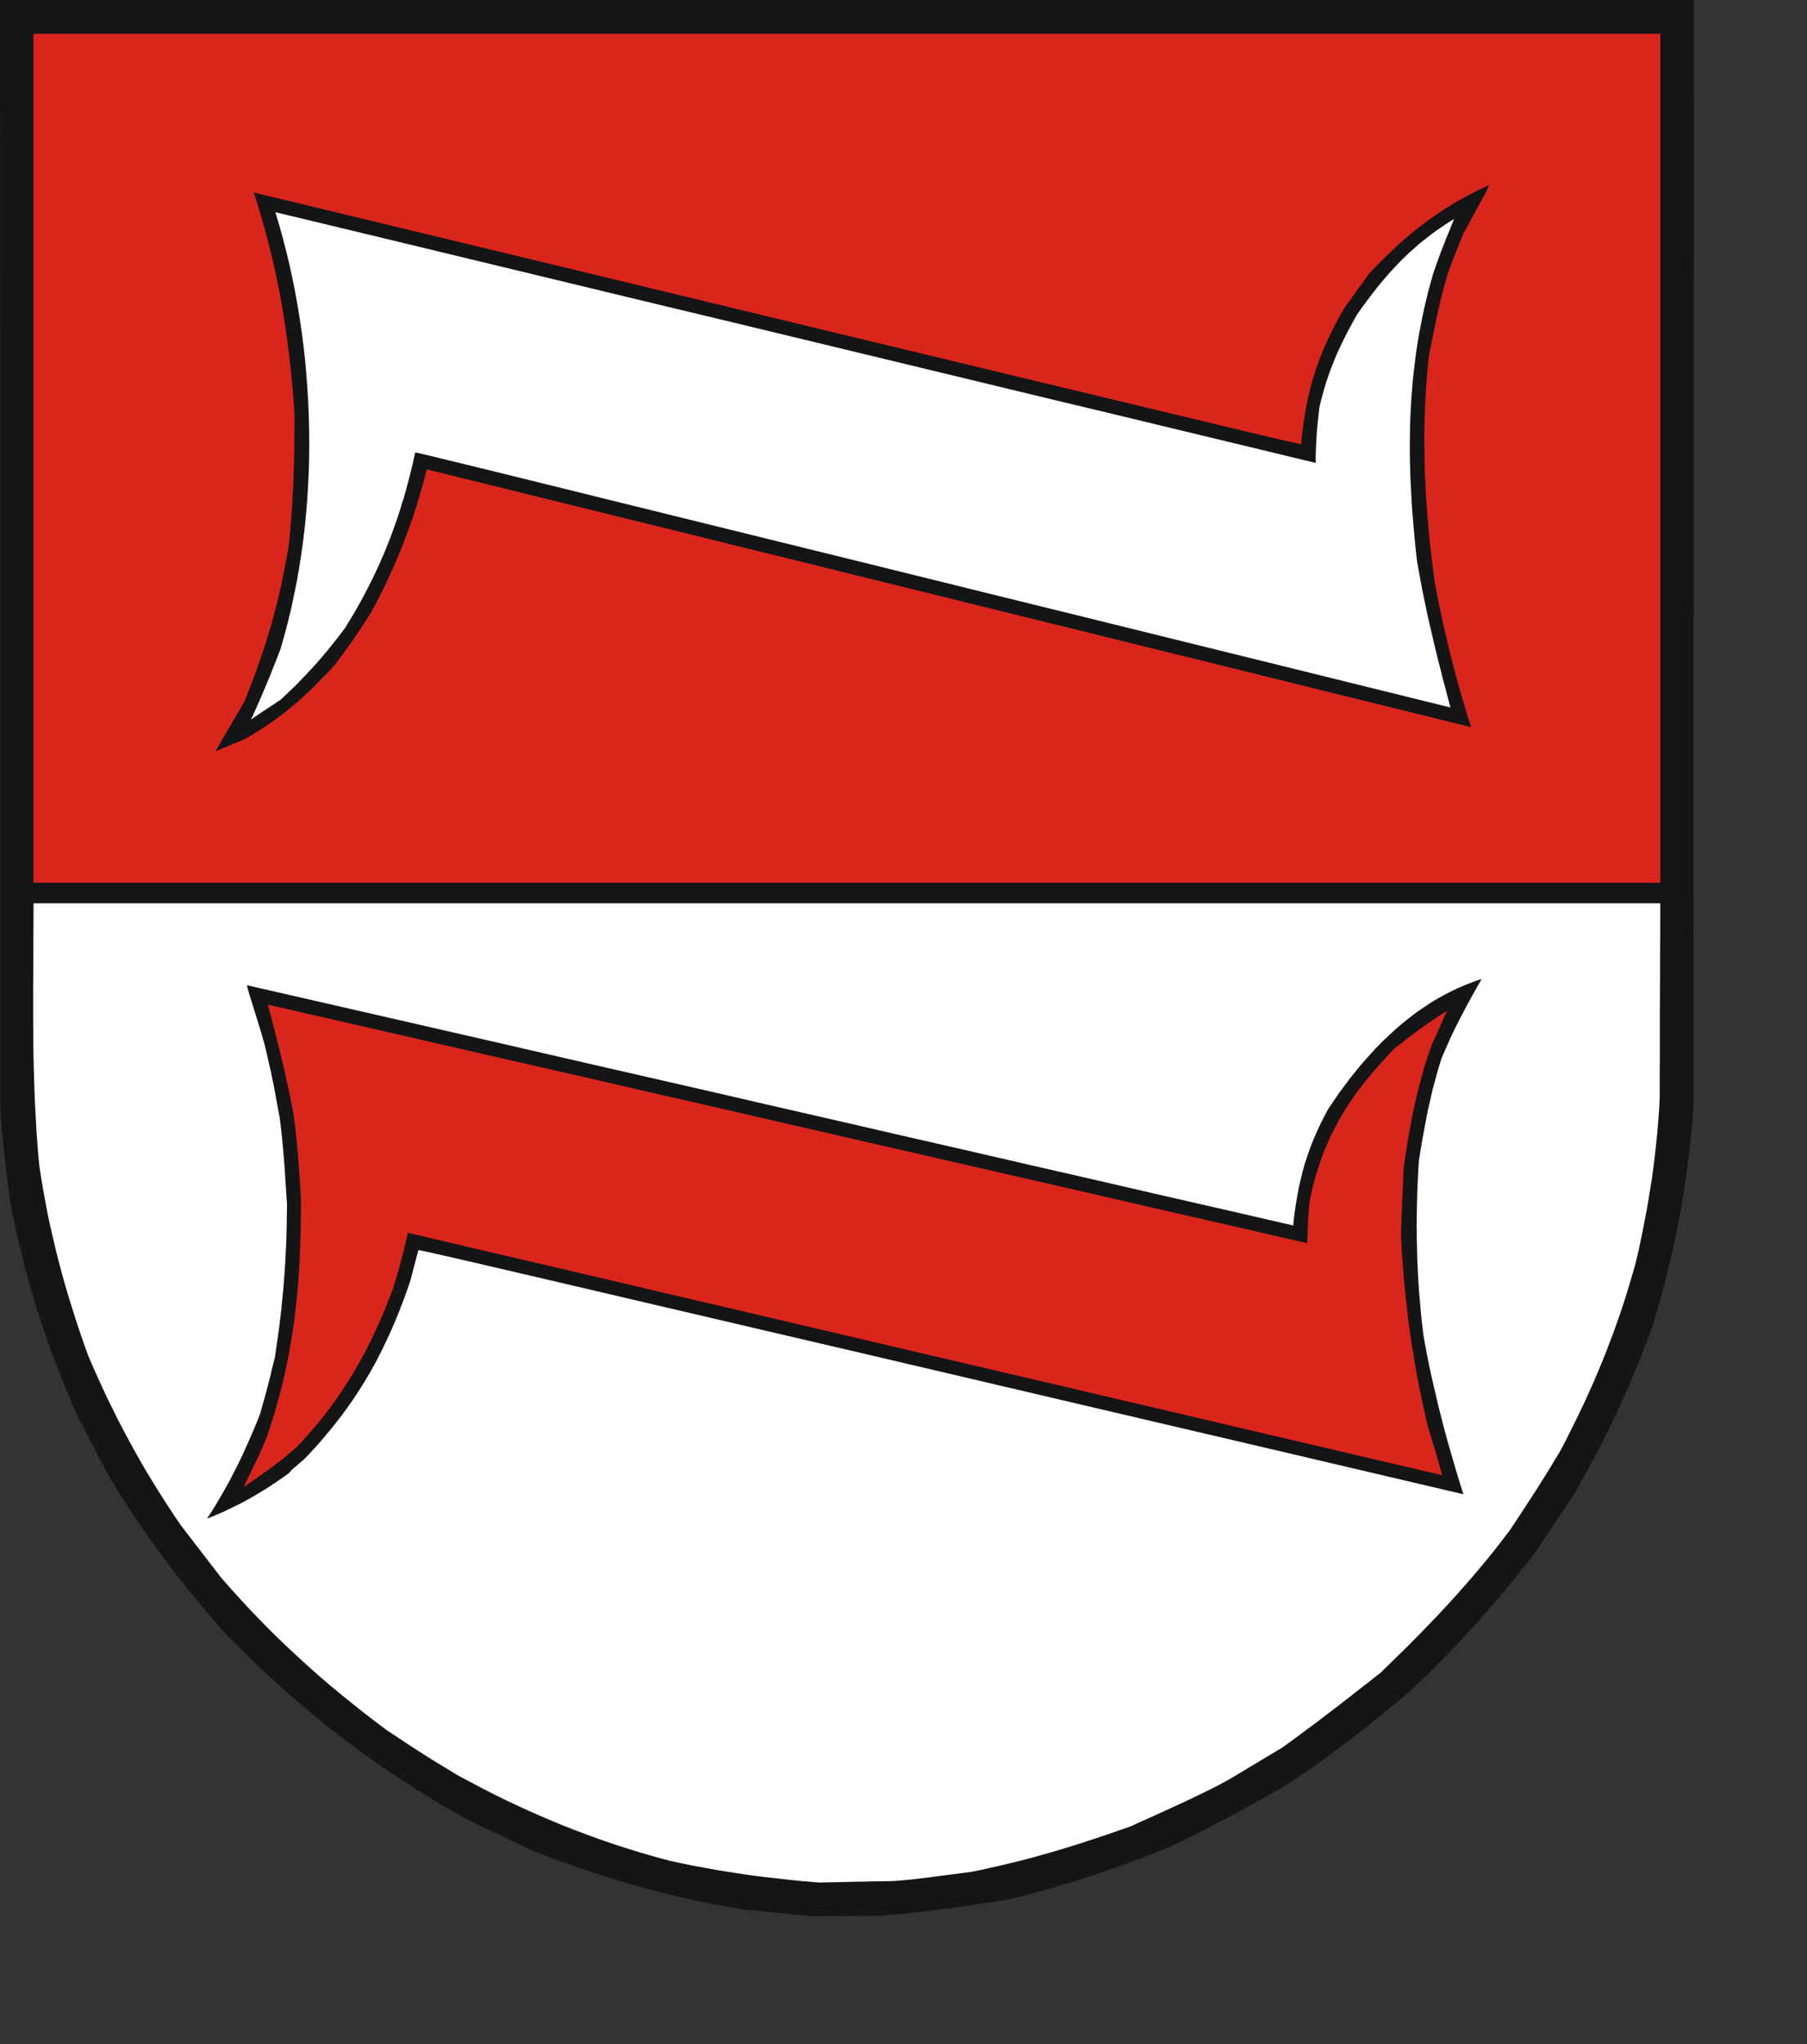 <?xml version="1.0" encoding="UTF-8" standalone="no"?>
<svg
   xmlns:dc="http://purl.org/dc/elements/1.1/"
   xmlns:cc="http://creativecommons.org/ns#"
   xmlns:rdf="http://www.w3.org/1999/02/22-rdf-syntax-ns#"
   xmlns:svg="http://www.w3.org/2000/svg"
   xmlns="http://www.w3.org/2000/svg"
   xmlns:sodipodi="http://sodipodi.sourceforge.net/DTD/sodipodi-0.dtd"
   xmlns:inkscape="http://www.inkscape.org/namespaces/inkscape"
   width="152.93mm"
   height="172.94mm"
   id="svg2894"
   sodipodi:version="0.32"
   inkscape:version="0.45.1+0.46pre1+devel"
   inkscape:output_extension="org.inkscape.output.svg.inkscape"
   sodipodi:docname="Topfstedt.svg">
  <rect width="100%" height="100%" fill="#333333" stroke="none"/>
  <defs
     id="defs2911">
    <inkscape:perspective
       sodipodi:type="inkscape:persp3d"
       inkscape:vp_x="-50 : 600 : 1"
       inkscape:vp_y="0 : 1000 : 0"
       inkscape:vp_z="700 : 600 : 1"
       inkscape:persp3d-origin="300 : 400 : 1"
       id="perspective2915" />
  </defs>
  <sodipodi:namedview
     inkscape:window-height="664"
     inkscape:window-width="640"
     inkscape:pageshadow="2"
     inkscape:pageopacity="0.0"
     guidetolerance="10.0"
     gridtolerance="10.0"
     objecttolerance="10.0"
     borderopacity="1.0"
     bordercolor="#666666"
     pagecolor="#ffffff"
     id="base"
     showgrid="false"
     inkscape:zoom="0.7898436"
     inkscape:cx="270.93896"
     inkscape:cy="306.38977"
     inkscape:window-x="88"
     inkscape:window-y="70"
     inkscape:current-layer="svg2894" />
<!-- EMR_GDICOMMENT --><!-- EMR_SETMAPMODE --><!-- EMR_SETVIEWPORTEXTEX --><!-- EMR_SETWINDOWEXTEX --><!-- EMR_SETWINDOWEXTEX --><!-- EMR_SETWINDOWEXTEX --><!-- EMR_SETWINDOWEXTEX -->  <path
     style="fill:#131516;fill-rule:evenodd;fill-opacity:1;stroke:none;"
     d="  M 256.864 612.473   L 254.03 612.205   L 251.235 611.899   L 248.401 611.631   L 245.605 611.362   L 242.809 611.056   L 240.013 610.788   L 237.179 610.52   L 232.66 609.716   L 228.179 608.873   L 223.775 607.992   L 219.409 607.035   L 215.12 606.039   L 210.869 604.967   L 206.656 603.856   L 202.443 602.707   L 198.307 601.481   L 194.171 600.218   L 190.035 598.877   L 185.937 597.498   L 181.8 596.043   L 177.664 594.549   L 173.528 592.979   L 169.354 591.371   L 166.826 590.145   L 164.298 588.919   L 161.771 587.732   L 159.281 586.507   L 156.792 585.319   L 154.264 584.132   L 151.775 582.907   L 149.285 581.719   L 146.49 580.149   L 143.694 578.579   L 140.975 576.97   L 138.256 575.323   L 135.575 573.677   L 132.932 572.03   L 130.29 570.345   L 127.724 568.659   L 125.119 566.936   L 122.592 565.213   L 120.064 563.489   L 117.575 561.689   L 115.085 559.927   L 112.634 558.089   L 110.222 556.289   L 107.809 554.412   L 105.434 552.574   L 103.06 550.659   L 100.685 548.744   L 98.387 546.829   L 96.051 544.838   L 93.753 542.884   L 91.494 540.855   L 89.196 538.825   L 86.975 536.795   L 84.715 534.727   L 82.494 532.62   L 80.273 530.476   L 78.09 528.331   L 75.907 526.148   L 73.724 523.965   L 71.541 521.705   L 68.86 518.68   L 66.255 515.616   L 63.69 512.552   L 61.162 509.526   L 58.711 506.462   L 56.298 503.398   L 53.962 500.296   L 51.626 497.194   L 49.366 494.092   L 47.145 490.99   L 44.962 487.811   L 42.817 484.67   L 40.711 481.453   L 38.643 478.236   L 36.651 474.981   L 34.66 471.687   L 33.434 469.351   L 32.209 467.015   L 30.983 464.717   L 29.796 462.38   L 28.57 460.044   L 27.345 457.708   L 26.158 455.372   L 24.932 453.074   L 23.055 448.784   L 21.255 444.533   L 19.532 440.282   L 17.885 436.069   L 16.315 431.895   L 14.821 427.682   L 13.404 423.507   L 12.026 419.294   L 10.723 415.082   L 9.498 410.869   L 8.349 406.618   L 7.238 402.328   L 6.166 398.039   L 5.17 393.673   L 4.213 389.307   L 3.332 384.864   L 3.064 382.834   L 2.796 380.804   L 2.528 378.774   L 2.298 376.783   L 2.03 374.791   L 1.8 372.838   L 1.57 370.847   L 1.379 368.893   L 1.149 366.978   L 0.957 365.025   L 0.804 363.11   L 0.613 361.195   L 0.46 359.28   L 0.306 357.404   L 0.191 355.527   L 0.077 353.612   L 0.077 331.514   L 0.077 309.415   L 0.077 287.317   L 0.077 265.219   L 0.077 243.12   L 0.077 221.022   L 0.077 198.924   L 0.077 176.825   L 0.077 154.727   L 0.077 132.628   L 0.077 110.492   L 0.038 88.393   L 0.038 66.295   L 0.038 44.197   L 0 22.098   L 0 0   L 33.855 0   L 67.711 0   L 101.566 0   L 135.46 0   L 169.315 0   L 203.171 0   L 237.026 0   L 270.92 0   L 304.775 0   L 338.631 0   L 372.524 0   L 406.38 0   L 440.235 0   L 474.129 0   L 507.984 0   L 541.878 0   L 541.878 22.098   L 541.84 44.158   L 541.84 66.257   L 541.801 88.355   L 541.801 110.415   L 541.763 132.514   L 541.763 154.612   L 541.763 176.672   L 541.725 198.77   L 541.725 220.869   L 541.725 242.929   L 541.725 265.027   L 541.725 287.126   L 541.686 309.186   L 541.686 331.284   L 541.686 353.344   L 541.38 357.902   L 540.959 362.382   L 540.499 366.863   L 540.001 371.306   L 539.389 375.749   L 538.737 380.115   L 538.048 384.519   L 537.244 388.885   L 536.401 393.29   L 535.482 397.656   L 534.525 402.022   L 533.452 406.426   L 532.342 410.83   L 531.154 415.273   L 529.891 419.716   L 528.55 424.158   L 527.248 427.682   L 525.946 431.167   L 524.567 434.614   L 523.15 438.061   L 521.733 441.469   L 520.24 444.878   L 518.746 448.248   L 517.176 451.619   L 515.606 454.989   L 513.959 458.321   L 512.274 461.653   L 510.55 464.985   L 508.788 468.278   L 506.95 471.61   L 505.112 474.942   L 503.197 478.274   L 501.742 480.419   L 500.286 482.602   L 498.831 484.785   L 497.376 486.968   L 495.92 489.151   L 494.465 491.334   L 493.01 493.517   L 491.593 495.7   L 489.295 498.688   L 486.959 501.675   L 484.622 504.586   L 482.248 507.496   L 479.874 510.369   L 477.422 513.203   L 474.971 516.037   L 472.482 518.833   L 469.954 521.629   L 467.427 524.348   L 464.861 527.067   L 462.218 529.786   L 459.576 532.467   L 456.895 535.11   L 454.176 537.752   L 451.456 540.357   L 449.12 542.348   L 446.746 544.34   L 444.371 546.293   L 441.959 548.284   L 439.546 550.238   L 437.133 552.191   L 434.682 554.106   L 432.231 556.021   L 429.741 557.936   L 427.252 559.774   L 424.763 561.612   L 422.235 563.451   L 419.746 565.213   L 417.218 566.936   L 414.652 568.659   L 412.124 570.306   L 409.75 571.723   L 407.375 573.102   L 404.963 574.481   L 402.588 575.821   L 400.214 577.162   L 397.801 578.464   L 395.426 579.766   L 393.014 581.068   L 390.639 582.332   L 388.226 583.558   L 385.814 584.821   L 383.439 586.009   L 381.026 587.234   L 378.614 588.422   L 376.201 589.571   L 373.788 590.719   L 370.571 592.022   L 367.354 593.285   L 364.137 594.511   L 360.92 595.698   L 357.703 596.886   L 354.448 597.996   L 351.192 599.107   L 347.937 600.179   L 344.682 601.252   L 341.426 602.247   L 338.171 603.205   L 334.916 604.162   L 331.622 605.081   L 328.367 605.924   L 325.073 606.767   L 321.78 607.571   L 319.252 607.954   L 316.724 608.337   L 314.235 608.72   L 311.707 609.103   L 309.218 609.448   L 306.728 609.792   L 304.239 610.137   L 301.788 610.443   L 299.299 610.75   L 296.848 611.056   L 294.396 611.362   L 291.945 611.631   L 289.494 611.899   L 287.043 612.128   L 284.63 612.358   L 282.179 612.588   L 279.345 612.588   L 276.55 612.626   L 273.716 612.626   L 270.92 612.665   L 268.086 612.665   L 265.29 612.703   L 262.494 612.741   L 259.699 612.78  z "
     id="path2896" />
  <path
     style="fill:#ffffff;fill-rule:evenodd;fill-opacity:1;stroke:none;"
     d="  M 258.894 601.711   L 255.792 601.443   L 252.728 601.137   L 249.703 600.792   L 246.677 600.447   L 243.652 600.103   L 240.664 599.72   L 237.677 599.298   L 234.728 598.839   L 231.741 598.379   L 228.792 597.881   L 225.843 597.345   L 222.894 596.809   L 219.984 596.234   L 217.035 595.622   L 214.086 594.971   L 211.788 594.358   L 209.528 593.745   L 207.269 593.094   L 205.009 592.443   L 202.788 591.754   L 200.566 591.064   L 198.383 590.375   L 196.162 589.647   L 191.835 588.153   L 187.507 586.583   L 183.256 584.975   L 179.005 583.29   L 174.83 581.528   L 170.656 579.728   L 166.52 577.851   L 162.422 575.936   L 158.362 573.945   L 154.303 571.876   L 150.32 569.77   L 146.298 567.625   L 142.737 565.442   L 139.941 563.757   L 137.605 562.302   L 135.498 560.961   L 133.315 559.583   L 130.826 557.974   L 127.8 555.944   L 123.894 553.378   L 120.141 550.582   L 116.464 547.748   L 112.864 544.876   L 109.302 542.004   L 105.779 539.093   L 102.332 536.144   L 98.962 533.157   L 95.63 530.131   L 92.336 527.067   L 89.081 523.965   L 85.902 520.824   L 82.762 517.607   L 79.66 514.39   L 76.634 511.096   L 73.609 507.764   L 70.621 504.356   L 69.013 502.249   L 67.404 500.181   L 65.796 498.075   L 64.187 495.968   L 62.579 493.9   L 60.97 491.794   L 59.362 489.726   L 57.753 487.619   L 55.494 484.287   L 53.311 480.955   L 51.204 477.662   L 49.136 474.33   L 47.106 470.998   L 45.153 467.666   L 43.277 464.334   L 41.438 461.002   L 39.638 457.631   L 37.877 454.261   L 36.192 450.853   L 34.506 447.482   L 32.898 444.035   L 31.328 440.588   L 29.758 437.103   L 28.264 433.618   L 26.885 429.827   L 25.583 426.035   L 24.319 422.243   L 23.132 418.452   L 21.945 414.699   L 20.834 410.907   L 19.762 407.115   L 18.766 403.324   L 17.809 399.532   L 16.928 395.741   L 16.047 391.949   L 15.243 388.158   L 14.515 384.328   L 13.826 380.536   L 13.175 376.706   L 12.6 372.876   L 12.332 370.272   L 12.102 367.629   L 11.911 365.025   L 11.719 362.382   L 11.413 357.097   L 11.145 351.85   L 10.953 346.565   L 10.8 341.318   L 10.685 336.033   L 10.647 330.748   L 10.609 325.501   L 10.609 320.254   L 10.609 314.969   L 10.647 309.722   L 10.685 304.475   L 10.685 299.266   L 10.723 294.058   L 10.723 288.849   L 43.238 288.849   L 75.753 288.849   L 108.268 288.849   L 140.783 288.849   L 173.298 288.849   L 205.813 288.849   L 238.328 288.849   L 270.843 288.849   L 303.396 288.849   L 335.911 288.849   L 368.426 288.849   L 400.98 288.849   L 433.495 288.849   L 466.01 288.849   L 498.563 288.849   L 531.078 288.849   L 531.078 292.717   L 531.04 296.624   L 531.04 300.492   L 531.001 304.36   L 531.001 308.228   L 531.001 312.135   L 530.963 316.003   L 530.963 319.871   L 530.925 323.777   L 530.925 327.646   L 530.925 331.514   L 530.925 335.42   L 530.925 339.288   L 530.886 343.157   L 530.886 347.063   L 530.886 350.931   L 530.733 354.225   L 530.503 357.48   L 530.235 360.774   L 529.929 364.068   L 529.584 367.361   L 529.201 370.693   L 528.78 373.987   L 528.32 377.319   L 527.784 380.613   L 527.248 383.945   L 526.674 387.277   L 526.023 390.609   L 525.371 393.979   L 524.682 397.311   L 523.954 400.681   L 523.15 404.013   L 522.04 407.92   L 520.891 411.788   L 519.703 415.618   L 518.44 419.448   L 517.137 423.201   L 515.759 426.992   L 514.342 430.707   L 512.886 434.461   L 511.354 438.137   L 509.784 441.852   L 508.137 445.529   L 506.452 449.206   L 504.691 452.882   L 502.891 456.521   L 501.052 460.197   L 499.137 463.874   L 497.261 466.976   L 495.346 470.155   L 493.354 473.334   L 491.325 476.551   L 489.218 479.768   L 487.15 482.985   L 485.044 486.164   L 482.937 489.343   L 480.601 492.407   L 478.227 495.471   L 475.814 498.458   L 473.363 501.407   L 470.912 504.318   L 468.384 507.19   L 465.856 510.062   L 463.291 512.858   L 460.686 515.692   L 458.044 518.45   L 455.401 521.207   L 452.682 523.965   L 449.963 526.722   L 447.167 529.442   L 444.371 532.199   L 441.537 534.957   L 439.584 536.45   L 437.669 537.982   L 435.678 539.514   L 433.724 541.046   L 431.771 542.578   L 429.78 544.11   L 427.827 545.642   L 425.835 547.136   L 423.844 548.667   L 421.89 550.161   L 419.899 551.655   L 417.907 553.11   L 415.954 554.604   L 413.963 556.059   L 412.01 557.476   L 410.056 558.893   L 407.912 560.157   L 405.767 561.459   L 403.622 562.723   L 401.478 564.025   L 399.333 565.289   L 397.227 566.591   L 395.082 567.855   L 392.937 569.119   L 390.984 570.191   L 389.031 571.225   L 387.039 572.221   L 385.086 573.179   L 383.095 574.136   L 381.141 575.094   L 379.188 576.013   L 377.197 576.932   L 375.243 577.851   L 373.29 578.732   L 371.299 579.651   L 369.346 580.532   L 367.392 581.413   L 365.401 582.294   L 363.448 583.175   L 361.456 584.094   L 358.239 585.204   L 355.06 586.315   L 351.882 587.387   L 348.703 588.422   L 345.563 589.456   L 342.422 590.451   L 339.282 591.409   L 336.141 592.328   L 333.001 593.209   L 329.86 594.09   L 326.682 594.932   L 323.503 595.698   L 320.324 596.464   L 317.107 597.192   L 313.89 597.92   L 310.635 598.571   L 304.775 599.337   L 300.294 599.911   L 296.886 600.371   L 294.243 600.677   L 292.06 600.945   L 290.069 601.137   L 287.962 601.328   L 285.435 601.52   L 282.486 601.558   L 279.537 601.596   L 276.626 601.673   L 273.677 601.711   L 270.767 601.788   L 267.856 601.864   L 264.945 601.903   L 262.035 601.979  z "
     id="path2898" />
  <path
     style="fill:#131516;fill-rule:evenodd;fill-opacity:1;stroke:none;"
     d="  M 67.519 483.636   L 68.783 481.606   L 70.009 479.538   L 71.196 477.508   L 72.345 475.44   L 73.494 473.372   L 74.566 471.304   L 75.638 469.198   L 76.673 467.13   L 77.668 465.023   L 78.626 462.917   L 79.583 460.772   L 80.502 458.665   L 81.421 456.521   L 82.302 454.376   L 83.145 452.27   L 83.911 449.55   L 84.524 447.406   L 85.021 445.606   L 85.481 443.882   L 85.941 442.082   L 86.477 439.976   L 87.09 437.371   L 87.932 434.001   L 88.392 430.861   L 88.851 427.72   L 89.273 424.618   L 89.656 421.554   L 90 418.452   L 90.307 415.388   L 90.613 412.324   L 90.843 409.298   L 91.073 406.235   L 91.264 403.209   L 91.417 400.183   L 91.57 397.158   L 91.647 394.132   L 91.724 391.145   L 91.762 388.119   L 91.8 385.132   L 91.685 383.37   L 91.57 381.608   L 91.456 379.847   L 91.341 378.085   L 91.226 376.285   L 91.111 374.485   L 90.996 372.723   L 90.843 370.923   L 90.69 369.161   L 90.536 367.4   L 90.383 365.676   L 90.23 363.914   L 90.039 362.229   L 89.847 360.544   L 89.656 358.859   L 89.426 357.212   L 88.621 352.884   L 88.009 349.476   L 87.473 346.757   L 87.013 344.459   L 86.553 342.276   L 86.017 339.978   L 85.404 337.259   L 84.6 333.85   L 83.681 330.671   L 82.724 327.492   L 81.766 324.428   L 80.885 321.594   L 80.119 319.143   L 79.507 317.113   L 79.277 316.347   L 79.124 315.735   L 79.009 315.275   L 79.009 315.045   L 99.919 319.833   L 120.83 324.62   L 141.741 329.407   L 162.651 334.195   L 183.562 339.02   L 204.473 343.808   L 225.384 348.595   L 246.294 353.421   L 267.205 358.208   L 288.116 363.034   L 309.065 367.821   L 329.975 372.647   L 350.886 377.434   L 371.797 382.26   L 392.746 387.047   L 413.656 391.873   L 413.924 389.23   L 414.269 386.702   L 414.652 384.213   L 415.073 381.762   L 415.533 379.387   L 416.069 377.051   L 416.644 374.753   L 417.256 372.493   L 417.984 370.234   L 418.75 368.012   L 419.554 365.791   L 420.473 363.608   L 421.431 361.387   L 422.465 359.204   L 423.614 356.944   L 424.801 354.723   L 425.95 352.999   L 427.099 351.314   L 428.248 349.629   L 429.473 347.982   L 430.699 346.335   L 431.924 344.688   L 433.227 343.08   L 434.529 341.471   L 435.831 339.901   L 437.21 338.369   L 438.588 336.837   L 439.967 335.305   L 441.422 333.85   L 442.878 332.395   L 444.371 330.978   L 445.865 329.599   L 447.397 328.258   L 448.967 326.918   L 450.576 325.654   L 452.184 324.39   L 453.831 323.203   L 455.516 322.054   L 457.239 320.905   L 458.963 319.833   L 460.725 318.837   L 462.525 317.841   L 464.363 316.922   L 466.201 316.041   L 468.116 315.198   L 470.031 314.433   L 471.946 313.705   L 473.937 313.054   L 472.176 316.118   L 470.452 319.22   L 468.767 322.322   L 467.12 325.501   L 465.473 328.718   L 463.942 331.935   L 463.214 333.582   L 462.486 335.229   L 461.759 336.876   L 461.069 338.522   L 460.456 340.514   L 459.844 342.505   L 459.308 344.497   L 458.771 346.489   L 458.235 348.48   L 457.776 350.472   L 457.316 352.501   L 456.856 354.493   L 456.435 356.523   L 456.052 358.553   L 455.669 360.582   L 455.286 362.651   L 454.903 364.719   L 454.559 366.825   L 454.214 368.932   L 453.869 371.076   L 453.639 374.523   L 453.486 377.97   L 453.333 381.417   L 453.256 384.864   L 453.18 388.349   L 453.142 391.834   L 453.18 395.319   L 453.256 398.843   L 453.333 402.328   L 453.486 405.852   L 453.678 409.375   L 453.908 412.899   L 454.214 416.422   L 454.52 419.984   L 454.903 423.507   L 455.325 427.069   L 455.899 430.21   L 456.473 433.35   L 457.125 436.491   L 457.776 439.631   L 458.503 442.772   L 459.231 445.912   L 459.959 449.053   L 460.763 452.231   L 461.567 455.41   L 462.41 458.551   L 463.291 461.768   L 464.21 464.946   L 465.129 468.125   L 466.086 471.342   L 467.082 474.559   L 468.078 477.815   L 409.367 464.027   L 357.971 452.002   L 313.392 441.546   L 275.171 432.584   L 242.847 425.039   L 215.847 418.72   L 193.749 413.55   L 176.056 409.413   L 162.268 406.196   L 151.89 403.783   L 144.422 402.06   L 139.366 400.911   L 136.302 400.222   L 134.656 399.877   L 134.005 399.762   L 133.813 399.8   L 133.507 400.949   L 133.2 402.098   L 132.894 403.286   L 132.588 404.434   L 132.281 405.622   L 131.975 406.771   L 131.668 407.958   L 131.362 409.145   L 130.673 411.252   L 129.945 413.281   L 129.217 415.35   L 128.451 417.341   L 127.685 419.333   L 126.881 421.286   L 126.077 423.239   L 125.234 425.154   L 124.392 427.031   L 123.511 428.907   L 122.63 430.784   L 121.711 432.622   L 120.792 434.422   L 119.834 436.222   L 118.839 438.022   L 117.805 439.784   L 116.77 441.546   L 115.698 443.269   L 114.588 444.993   L 113.477 446.716   L 112.328 448.401   L 111.141 450.087   L 109.915 451.772   L 108.651 453.457   L 107.349 455.104   L 106.047 456.751   L 104.668 458.397   L 103.29 460.044   L 101.873 461.691   L 100.417 463.3   L 98.885 464.946   L 97.353 466.555   L 94.902 468.661   L 93.562 469.81   L 93.179 470.193   L 92.911 470.5   L 92.643 470.768   L 92.413 471.074   L 90.804 472.223   L 89.196 473.334   L 87.587 474.406   L 86.017 475.479   L 84.409 476.474   L 82.839 477.432   L 81.23 478.389   L 79.621 479.308   L 78.013 480.189   L 76.404 481.032   L 74.758 481.836   L 73.073 482.64   L 71.426 483.445   L 69.702 484.172   L 67.979 484.9   L 66.217 485.628  z "
     id="path2900" />
  <path
     style="fill:#da251d;fill-rule:evenodd;fill-opacity:1;stroke:none;"
     d="  M 79.545 472.185   L 80.77 469.657   L 81.728 467.666   L 82.494 466.095   L 83.107 464.678   L 83.719 463.3   L 84.409 461.729   L 85.213 459.814   L 86.056 457.402   L 86.821 454.989   L 87.549 452.614   L 88.277 450.24   L 88.928 447.865   L 89.579 445.529   L 90.192 443.154   L 90.728 440.818   L 91.264 438.482   L 91.762 436.108   L 92.222 433.771   L 92.681 431.435   L 93.064 429.137   L 93.447 426.801   L 93.792 424.465   L 94.136 422.128   L 94.404 419.792   L 94.673 417.456   L 94.941 415.12   L 95.17 412.745   L 95.362 410.409   L 95.515 408.035   L 95.668 405.698   L 95.822 403.324   L 96.013 398.536   L 96.166 393.711   L 96.243 388.885   L 96.281 383.945   L 96.166 382.183   L 96.09 380.421   L 95.975 378.698   L 95.86 376.936   L 95.745 375.174   L 95.63 373.413   L 95.477 371.689   L 95.362 369.966   L 95.209 368.242   L 95.056 366.519   L 94.902 364.834   L 94.711 363.148   L 94.558 361.502   L 94.366 359.893   L 94.136 358.285   L 93.945 356.676   L 93.524 354.34   L 93.064 352.042   L 92.604 349.744   L 92.107 347.446   L 91.609 345.186   L 91.111 342.927   L 90.613 340.705   L 90.077 338.484   L 89.541 336.301   L 89.004 334.118   L 88.43 331.935   L 87.894 329.752   L 87.319 327.607   L 86.783 325.463   L 86.209 323.356   L 85.673 321.25   L 106.43 325.999   L 127.188 330.748   L 147.983 335.535   L 168.741 340.284   L 189.537 345.033   L 210.294 349.821   L 231.09 354.57   L 251.886 359.357   L 272.643 364.144   L 293.439 368.893   L 314.235 373.681   L 334.992 378.43   L 355.788 383.217   L 376.584 388.004   L 397.38 392.753   L 418.137 397.541   L 418.252 394.592   L 418.329 392.294   L 418.405 390.532   L 418.482 389.077   L 418.558 387.775   L 418.673 386.511   L 418.827 385.017   L 419.056 383.217   L 419.478 381.379   L 419.899 379.54   L 420.358 377.779   L 420.856 376.017   L 421.393 374.293   L 421.929 372.608   L 422.503 370.961   L 423.078 369.353   L 423.69 367.783   L 424.341 366.212   L 425.031 364.68   L 425.72 363.148   L 426.448 361.655   L 427.214 360.199   L 427.98 358.744   L 428.784 357.289   L 429.627 355.872   L 430.507 354.493   L 431.388 353.076   L 432.346 351.697   L 433.265 350.357   L 434.261 348.978   L 435.295 347.637   L 436.329 346.297   L 437.401 344.957   L 438.512 343.616   L 439.622 342.276   L 440.81 340.935   L 441.997 339.595   L 443.222 338.254   L 444.486 336.914   L 445.788 335.535   L 447.818 333.888   L 449.848 332.318   L 451.916 330.709   L 454.022 329.178   L 456.167 327.646   L 458.35 326.152   L 460.571 324.658   L 462.869 323.203   L 462.256 324.582   L 461.644 325.922   L 461.069 327.263   L 460.456 328.603   L 459.844 329.982   L 459.231 331.322   L 458.618 332.663   L 458.005 334.003   L 457.163 336.416   L 456.397 338.79   L 455.631 341.165   L 454.942 343.578   L 454.29 345.952   L 453.678 348.327   L 453.103 350.74   L 452.529 353.153   L 452.031 355.565   L 451.533 358.016   L 451.073 360.468   L 450.614 362.957   L 450.193 365.446   L 449.771 368.012   L 449.388 370.578   L 449.005 373.144   L 448.89 375.864   L 448.776 378.583   L 448.661 381.302   L 448.546 384.021   L 448.431 386.74   L 448.316 389.46   L 448.201 392.217   L 448.125 394.936   L 448.316 398.728   L 448.546 402.52   L 448.852 406.311   L 449.159 410.103   L 449.542 413.894   L 449.963 417.648   L 450.384 421.401   L 450.882 425.192   L 451.418 428.946   L 452.031 432.737   L 452.644 436.529   L 453.333 440.32   L 454.061 444.112   L 454.865 447.904   L 455.707 451.733   L 456.588 455.563   L 458.159 460.849   L 459.346 464.793   L 460.15 467.627   L 460.725 469.542   L 461.031 470.73   L 461.184 471.342   L 461.222 471.496   L 461.222 471.61   L 461.184 471.649   L 461.146 471.687   L 440.503 466.861   L 419.822 461.997   L 399.141 457.172   L 378.499 452.308   L 357.818 447.482   L 337.137 442.618   L 316.494 437.793   L 295.813 432.967   L 275.133 428.103   L 254.49 423.277   L 233.809 418.414   L 213.128 413.588   L 192.486 408.724   L 171.805 403.898   L 151.124 399.073   L 130.481 394.209   L 129.715 397.464   L 129.102 399.992   L 128.566 402.06   L 128.107 403.822   L 127.647 405.469   L 127.149 407.269   L 126.498 409.413   L 125.694 412.133   L 124.315 415.694   L 122.898 419.218   L 122.171 420.941   L 121.405 422.665   L 120.639 424.35   L 119.873 426.035   L 119.068 427.72   L 118.264 429.367   L 117.46 430.976   L 116.617 432.622   L 115.736 434.231   L 114.856 435.801   L 113.975 437.371   L 113.056 438.942   L 112.098 440.512   L 111.141 442.044   L 110.145 443.576   L 109.149 445.108   L 108.115 446.601   L 107.043 448.133   L 105.97 449.627   L 104.86 451.082   L 103.711 452.576   L 102.562 454.031   L 101.375 455.487   L 100.149 456.942   L 98.885 458.397   L 97.583 459.814   L 96.281 461.27   L 94.941 462.687   L 92.834 464.525   L 90.766 466.249   L 88.698 467.857   L 86.63 469.427   L 84.524 470.921   L 82.417 472.415   L 80.196 473.947   L 77.936 475.479  z "
     id="path2902" />
  <path
     style="fill:#da251d;fill-rule:evenodd;fill-opacity:1;stroke:none;"
     d="  M 10.723 265.334   L 10.723 248.367   L 10.723 231.401   L 10.723 214.435   L 10.723 197.468   L 10.723 180.502   L 10.723 163.536   L 10.723 146.569   L 10.723 129.603   L 10.723 112.637   L 10.723 95.67   L 10.723 78.704   L 10.723 61.699   L 10.723 44.733   L 10.723 27.767   L 10.723 10.8   L 43.238 10.8   L 75.753 10.8   L 108.268 10.8   L 140.783 10.8   L 173.298 10.8   L 205.813 10.8   L 238.328 10.8   L 270.843 10.8   L 303.396 10.8   L 335.911 10.8   L 368.426 10.8   L 400.98 10.8   L 433.495 10.8   L 466.01 10.8   L 498.563 10.8   L 531.078 10.8   L 531.078 27.767   L 531.078 44.733   L 531.078 61.661   L 531.078 78.627   L 531.078 95.594   L 531.078 112.56   L 531.078 129.526   L 531.078 146.493   L 531.078 163.459   L 531.078 180.425   L 531.078 197.43   L 531.078 214.396   L 531.078 231.363   L 531.078 248.329   L 531.078 265.295   L 531.078 282.262   L 498.563 282.262   L 466.048 282.262   L 433.533 282.262   L 401.018 282.262   L 368.503 282.262   L 335.988 282.262   L 303.435 282.262   L 270.92 282.262   L 238.405 282.262   L 205.89 282.262   L 173.337 282.262   L 140.822 282.262   L 108.307 282.262   L 75.753 282.262   L 43.238 282.262   L 10.723 282.262  z "
     id="path2904" />
  <path
     style="fill:#131516;fill-rule:evenodd;fill-opacity:1;stroke:none;"
     d="  M 70.047 238.295   L 71.158 236.341   L 72.307 234.388   L 73.456 232.435   L 74.566 230.482   L 75.715 228.567   L 76.864 226.614   L 78.013 224.699   L 79.315 221.482   L 80.541 218.303   L 81.728 215.162   L 82.839 212.06   L 83.911 208.958   L 84.907 205.894   L 85.864 202.792   L 86.783 199.728   L 87.626 196.626   L 88.43 193.523   L 89.196 190.383   L 89.924 187.242   L 90.575 184.025   L 91.226 180.808   L 91.839 177.553   L 92.413 174.221   L 92.681 171.54   L 92.911 168.936   L 93.102 166.293   L 93.294 163.689   L 93.485 161.123   L 93.6 158.557   L 93.753 155.991   L 93.868 153.425   L 93.945 150.859   L 94.022 148.331   L 94.098 145.765   L 94.136 143.199   L 94.175 140.633   L 94.175 138.067   L 94.213 135.501   L 94.213 132.897   L 93.907 128.224   L 93.524 123.59   L 93.102 118.994   L 92.604 114.437   L 92.03 109.956   L 91.417 105.475   L 90.728 100.994   L 90 96.589   L 89.158 92.185   L 88.239 87.781   L 87.779 85.598   L 87.281 83.415   L 86.745 81.232   L 86.209 79.049   L 85.673 76.866   L 85.06 74.683   L 84.485 72.499   L 83.873 70.316   L 83.221 68.133   L 82.57 65.912   L 81.881 63.729   L 81.153 61.546   L 137.068 75.027   L 186.052 86.823   L 228.562 97.087   L 265.06 105.896   L 296.12 113.364   L 322.162 119.645   L 343.724 124.816   L 361.265 129.028   L 375.282 132.399   L 386.312 135.041   L 394.737 137.071   L 401.171 138.603   L 406.035 139.752   L 409.827 140.633   L 413.044 141.361   L 416.184 142.088   L 416.49 138.948   L 416.873 135.96   L 417.295 133.088   L 417.793 130.292   L 418.061 128.913   L 418.329 127.573   L 418.635 126.233   L 418.941 124.93   L 419.286 123.628   L 419.631 122.326   L 419.976 121.062   L 420.397 119.76   L 420.78 118.496   L 421.201 117.271   L 421.661 116.007   L 422.12 114.743   L 422.618 113.479   L 423.116 112.215   L 423.652 110.951   L 424.227 109.688   L 425.414 107.16   L 426.678 104.556   L 428.095 101.875   L 429.588 99.155   L 430.622 97.662   L 431.656 96.206   L 432.729 94.751   L 433.763 93.296   L 434.797 91.802   L 435.869 90.385   L 436.903 88.93   L 437.937 87.474   L 440.159 85.138   L 442.38 82.917   L 444.563 80.772   L 446.746 78.742   L 448.929 76.789   L 451.112 74.912   L 453.371 73.074   L 455.631 71.351   L 456.78 70.508   L 457.929 69.665   L 459.078 68.861   L 460.303 68.057   L 461.49 67.253   L 462.716 66.487   L 463.942 65.721   L 465.205 64.955   L 466.508 64.189   L 467.81 63.461   L 469.15 62.733   L 470.491 62.006   L 473.286 60.589   L 476.197 59.21   L 476.159 59.516   L 476.005 59.899   L 475.699 60.627   L 475.086 61.814   L 474.091 63.652   L 472.635 66.333   L 470.605 70.087   L 467.925 75.027   L 467.312 76.559   L 466.699 78.091   L 466.086 79.623   L 465.512 81.117   L 464.899 82.649   L 464.286 84.181   L 463.712 85.751   L 463.137 87.283   L 462.256 90.423   L 461.414 93.602   L 460.61 96.781   L 459.882 100.036   L 459.193 103.292   L 458.503 106.624   L 457.814 109.956   L 457.125 113.364   L 456.856 115.662   L 456.665 117.96   L 456.435 120.22   L 456.282 122.479   L 456.129 124.739   L 455.976 126.999   L 455.861 129.258   L 455.784 131.518   L 455.707 133.739   L 455.631 135.999   L 455.593 138.22   L 455.593 140.48   L 455.631 144.961   L 455.707 149.442   L 455.899 153.923   L 456.129 158.442   L 456.435 162.961   L 456.818 167.519   L 457.239 172.114   L 457.737 176.749   L 458.312 181.459   L 458.925 186.17   L 459.461 189.004   L 459.997 191.877   L 460.61 194.711   L 461.222 197.583   L 461.835 200.456   L 462.525 203.328   L 463.176 206.2   L 463.903 209.111   L 464.631 212.022   L 465.397 214.932   L 466.201 217.843   L 467.005 220.754   L 467.848 223.703   L 468.729 226.614   L 469.61 229.563   L 470.529 232.512   L 449.618 227.341   L 428.746 222.209   L 407.873 217.039   L 387.001 211.869   L 366.09 206.737   L 345.218 201.566   L 324.345 196.434   L 303.473 191.264   L 282.601 186.132   L 261.728 180.961   L 240.856 175.829   L 219.984 170.659   L 199.111 165.527   L 178.239 160.395   L 157.366 155.225   L 136.494 150.093   L 135.728 153.08   L 134.924 156.029   L 134.081 158.94   L 133.2 161.812   L 132.281 164.646   L 131.324 167.48   L 130.29 170.314   L 129.256 173.11   L 128.145 175.906   L 126.996 178.664   L 125.809 181.459   L 124.545 184.217   L 123.243 187.013   L 121.864 189.808   L 120.447 192.604   L 118.953 195.438   L 117.153 198.234   L 115.736 200.417   L 114.549 202.217   L 113.439 203.864   L 112.29 205.511   L 110.949 207.349   L 109.302 209.647   L 107.158 212.52   L 105.473 214.396   L 103.749 216.158   L 102.064 217.881   L 100.417 219.567   L 98.732 221.175   L 97.009 222.784   L 95.324 224.316   L 93.562 225.771   L 91.8 227.226   L 90 228.643   L 88.162 230.022   L 86.247 231.363   L 84.294 232.665   L 82.264 233.967   L 80.196 235.231   L 78.013 236.456   L 76.864 236.954   L 75.715 237.414   L 74.566 237.873   L 73.456 238.371   L 72.307 238.831   L 71.158 239.29   L 70.047 239.788   L 68.936 240.248  z "
     id="path2906" />
  <path
     style="fill:#ffffff;fill-rule:evenodd;fill-opacity:1;stroke:none;"
     d="  M 81.575 227.265   L 82.839 224.431   L 84.064 221.596   L 85.251 218.762   L 86.439 215.928   L 87.549 213.094   L 88.66 210.298   L 89.732 207.502   L 90.919 203.328   L 92.03 199.153   L 93.064 194.902   L 93.983 190.613   L 94.864 186.323   L 95.63 181.957   L 96.319 177.591   L 96.932 173.187   L 97.468 168.782   L 97.89 164.34   L 98.273 159.859   L 98.541 155.378   L 98.77 150.897   L 98.885 146.416   L 98.924 141.935   L 98.885 137.454   L 98.77 132.935   L 98.579 128.454   L 98.311 123.973   L 97.966 119.492   L 97.583 115.049   L 97.085 110.607   L 96.511 106.202   L 95.86 101.798   L 95.132 97.432   L 94.366 93.104   L 93.485 88.776   L 92.566 84.525   L 91.532 80.274   L 90.46 76.1   L 89.311 71.963   L 88.085 67.865   L 108.881 72.844   L 129.677 77.861   L 150.473 82.878   L 171.269 87.896   L 192.064 92.913   L 212.86 97.93   L 233.656 102.909   L 254.452 107.926   L 275.247 112.943   L 296.043 117.96   L 316.839 122.977   L 337.635 127.994   L 358.431 132.973   L 379.226 137.99   L 400.061 143.007   L 420.856 148.025   L 420.856 145.65   L 420.933 143.352   L 421.048 141.169   L 421.163 138.986   L 421.316 136.88   L 421.546 134.735   L 421.776 132.59   L 422.005 130.369   L 422.503 128.301   L 423.039 126.233   L 423.614 124.241   L 424.188 122.288   L 424.839 120.373   L 425.49 118.496   L 426.218 116.62   L 426.946 114.781   L 427.712 112.981   L 428.554 111.181   L 429.397 109.381   L 430.278 107.619   L 431.197 105.819   L 432.154 104.019   L 433.15 102.219   L 434.184 100.419   L 435.831 98.083   L 437.516 95.823   L 439.201 93.602   L 440.886 91.457   L 442.61 89.389   L 444.333 87.398   L 446.133 85.444   L 447.971 83.53   L 448.89 82.61   L 449.848 81.691   L 450.805 80.772   L 451.801 79.891   L 452.797 79.01   L 453.793 78.129   L 454.827 77.287   L 455.899 76.444   L 456.971 75.602   L 458.044 74.759   L 459.154 73.955   L 460.303 73.151   L 461.49 72.346   L 462.678 71.542   L 463.865 70.776   L 465.129 70.01   L 463.673 73.61   L 462.525 76.406   L 461.682 78.589   L 460.954 80.389   L 460.38 81.959   L 459.805 83.568   L 459.154 85.406   L 458.388 87.627   L 457.584 90.5   L 456.818 93.334   L 456.129 96.168   L 455.478 99.002   L 454.865 101.836   L 454.329 104.67   L 453.793 107.505   L 453.333 110.3   L 452.912 113.134   L 452.567 115.969   L 452.222 118.764   L 451.916 121.598   L 451.686 124.433   L 451.456 127.267   L 451.303 130.062   L 451.15 132.897   L 451.035 135.769   L 450.997 138.603   L 450.959 141.437   L 450.959 144.31   L 450.997 147.182   L 451.073 150.054   L 451.15 152.927   L 451.303 155.799   L 451.456 158.71   L 451.61 161.621   L 451.839 164.531   L 452.069 167.48   L 452.337 170.429   L 452.605 173.378   L 452.912 176.366   L 453.256 179.353   L 453.754 182.225   L 454.29 185.098   L 454.827 188.008   L 455.401 190.881   L 456.014 193.792   L 456.627 196.702   L 457.278 199.613   L 457.967 202.524   L 458.656 205.473   L 459.346 208.383   L 460.073 211.332   L 460.839 214.281   L 461.567 217.269   L 462.371 220.218   L 463.137 223.205   L 463.942 226.231   L 405.805 211.869   L 354.907 199.307   L 310.788 188.43   L 272.988 179.085   L 240.933 171.195   L 214.239 164.608   L 192.332 159.208   L 174.83 154.88   L 161.158 151.51   L 150.856 148.982   L 143.426 147.182   L 138.447 145.956   L 135.383 145.229   L 133.737 144.846   L 133.047 144.731   L 132.817 144.693   L 131.975 148.484   L 131.056 152.199   L 130.098 155.876   L 129.064 159.476   L 128.49 161.276   L 127.954 163.076   L 127.379 164.838   L 126.766 166.599   L 126.153 168.361   L 125.541 170.085   L 124.89 171.846   L 124.2 173.57   L 123.511 175.293   L 122.822 177.017   L 122.056 178.702   L 121.328 180.425   L 120.524 182.149   L 119.758 183.834   L 118.915 185.519   L 118.073 187.204   L 117.192 188.928   L 116.311 190.613   L 115.392 192.298   L 114.434 193.983   L 113.477 195.668   L 112.481 197.353   L 111.447 199.038   L 110.413 200.762   L 109.188 202.37   L 108 203.941   L 106.775 205.473   L 105.549 207.005   L 104.362 208.46   L 103.136 209.915   L 101.873 211.371   L 100.647 212.788   L 99.345 214.166   L 98.081 215.545   L 96.741 216.924   L 95.4 218.303   L 94.06 219.681   L 92.643 221.022   L 91.187 222.401   L 89.732 223.779   L 88.545 224.545   L 87.358 225.35   L 86.17 226.116   L 84.983 226.92   L 83.796 227.686   L 82.609 228.49   L 81.46 229.294   L 80.273 230.099  z "
     id="path2908" />
<!-- EMR_SELECTPALETTE --><!-- EMR_EXTSELECTCLIPRGN --></svg>
